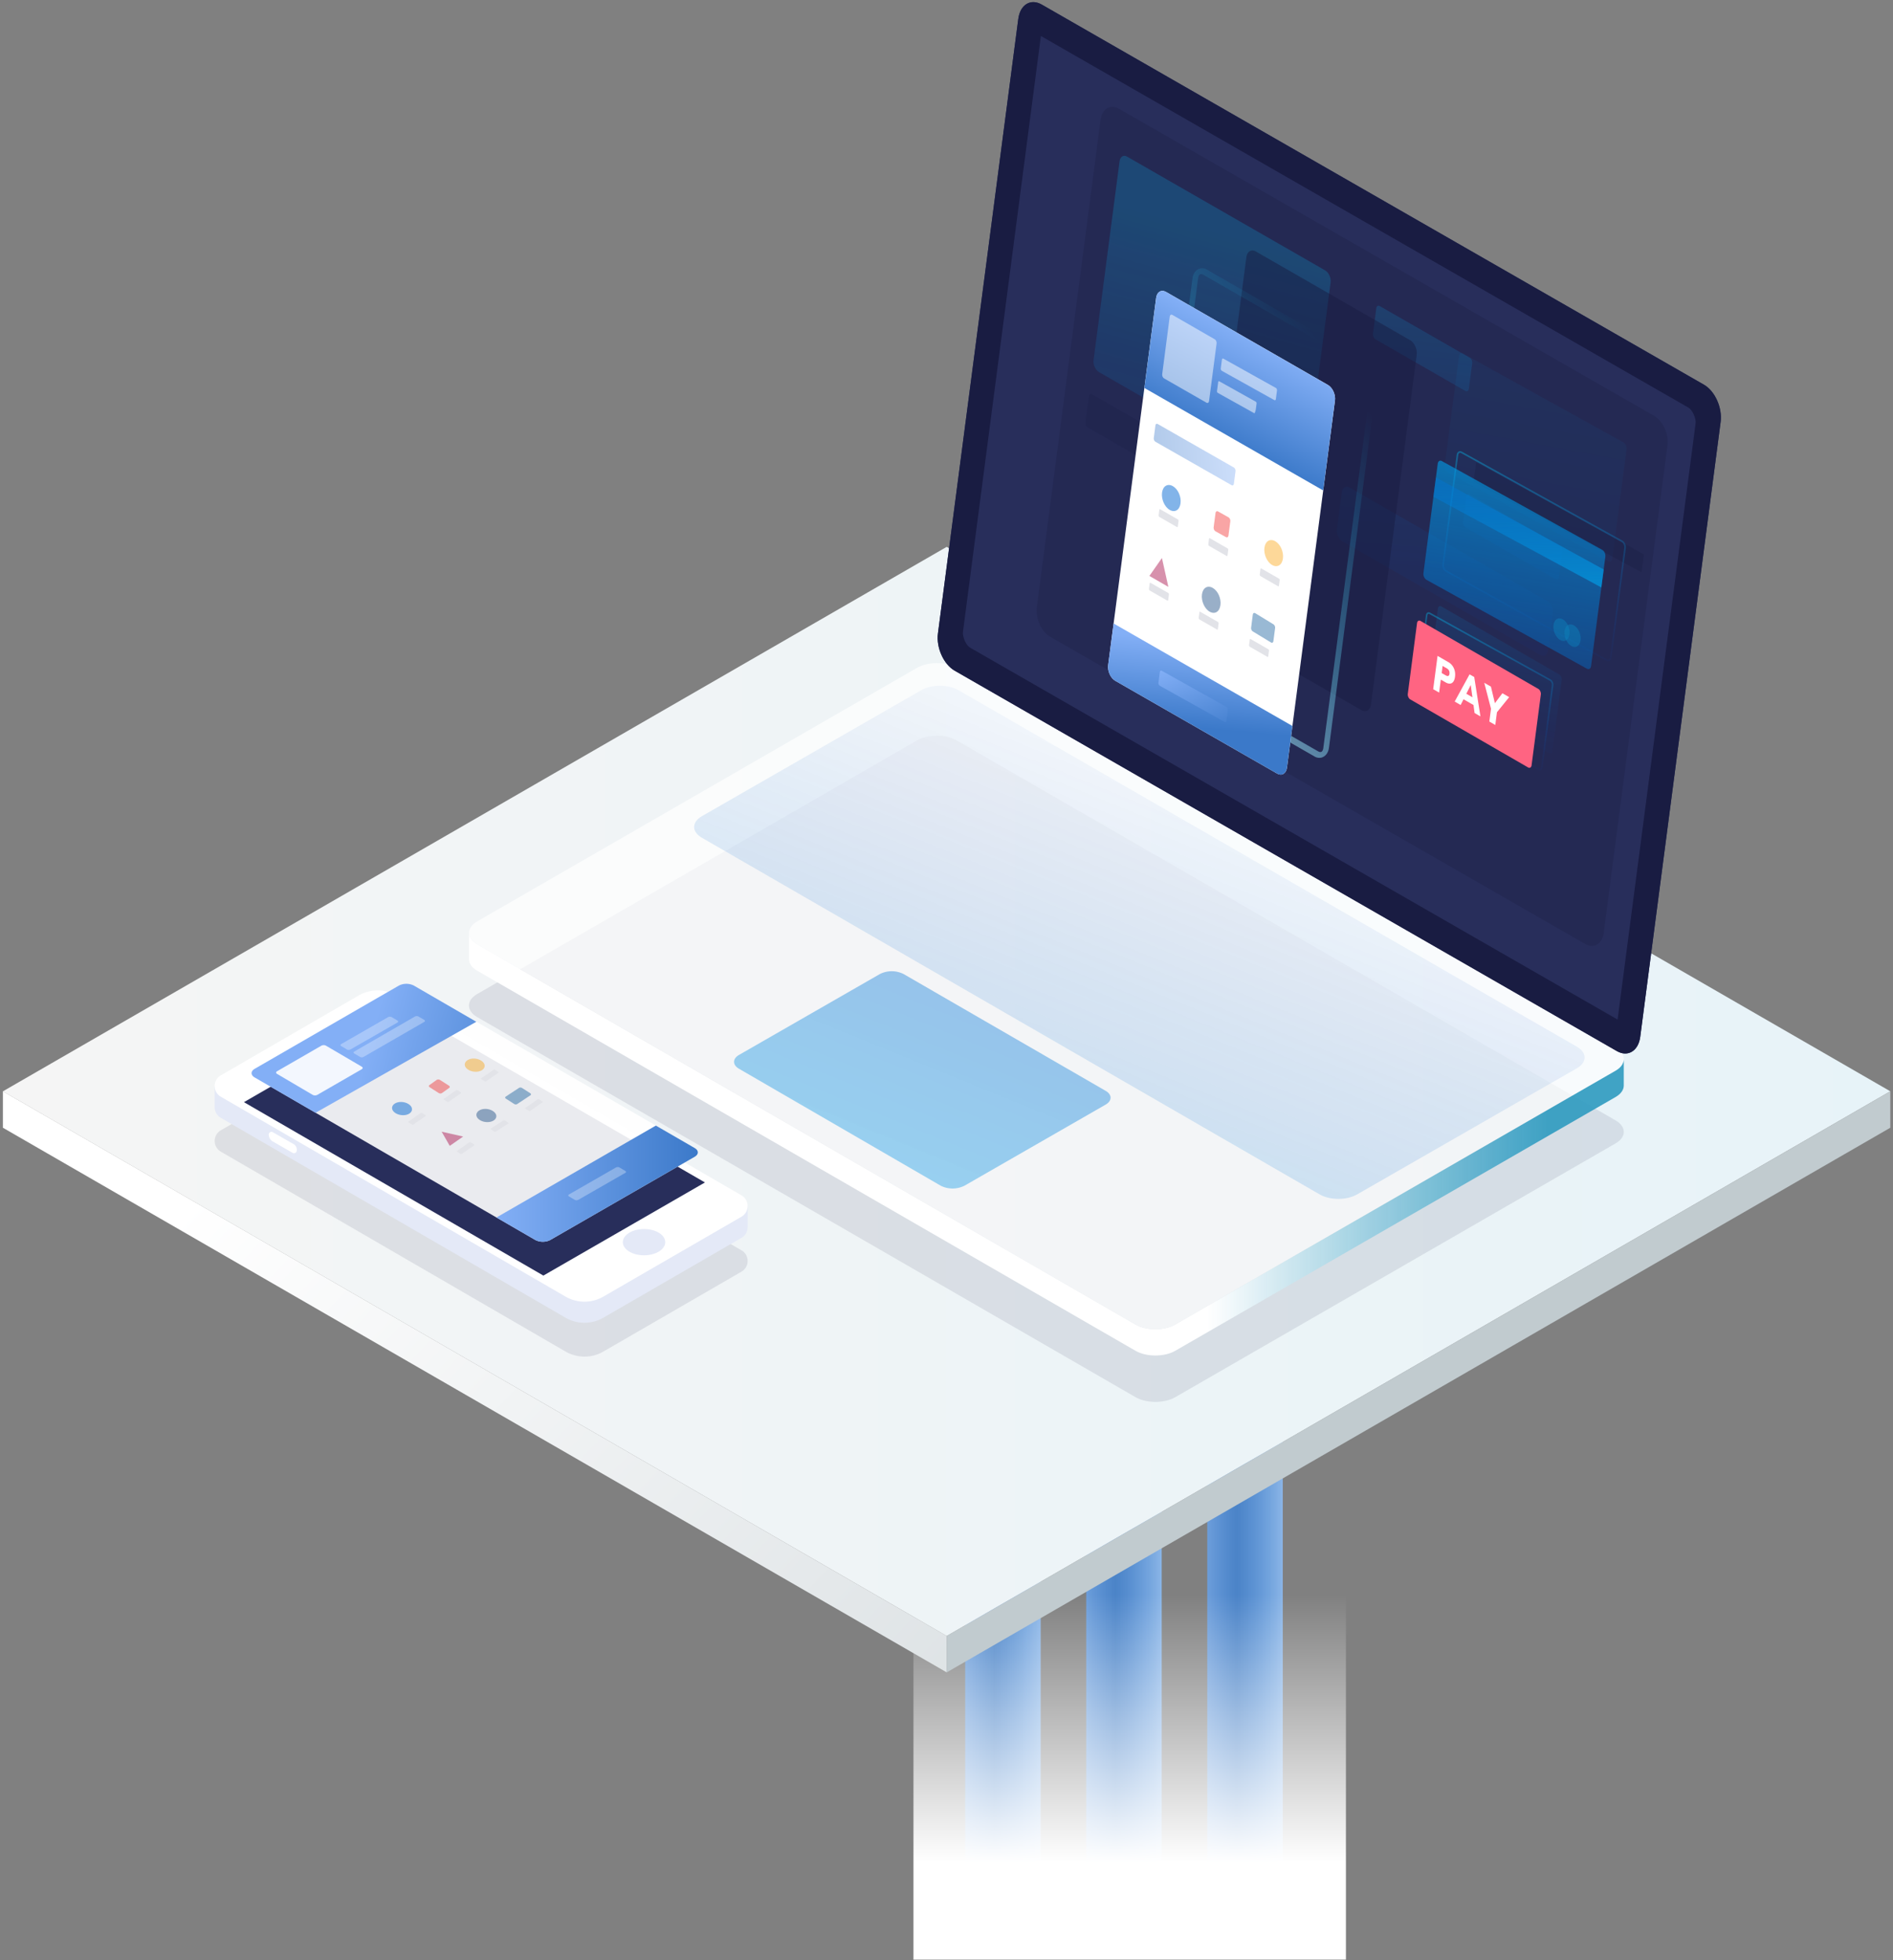 <svg xmlns="http://www.w3.org/2000/svg" width="589" height="610" viewBox="0 0 589 610"><rect x="0" y="0" width="589" height="610" fill="#808080" stroke="none"/><defs><linearGradient id="a" x1="131.81%" x2="-62.89%" y1="50%" y2="50%"><stop offset="0%" stop-color="#C0DAF6"/><stop offset="47.75%" stop-color="#2886F7" stop-opacity=".6"/><stop offset="100%" stop-color="#CADEFA"/></linearGradient><linearGradient id="b" x1="131.81%" x2="-62.89%" y1="50%" y2="50%"><stop offset="0%" stop-color="#C0DAF6"/><stop offset="47.75%" stop-color="#2886F7" stop-opacity=".6"/><stop offset="100%" stop-color="#CADEFA"/></linearGradient><linearGradient id="c" x1="131.81%" x2="-62.89%" y1="50%" y2="50%"><stop offset="0%" stop-color="#C0DAF6"/><stop offset="47.75%" stop-color="#2886F7" stop-opacity=".6"/><stop offset="100%" stop-color="#CADEFA"/></linearGradient><linearGradient id="d" x1="41.95%" x2="41.95%" y1="0%" y2="73.57%"><stop offset="0%" stop-color="#FFF" stop-opacity="0"/><stop offset="100%" stop-color="#FFF"/></linearGradient><linearGradient id="e" x1="100%" x2="0%" y1="50%" y2="50%"><stop offset="0%" stop-color="#E7F3F8"/><stop offset="100%" stop-color="#F5F5F5"/></linearGradient><linearGradient id="f" x1="131.85%" x2="13.86%" y1="98.43%" y2="28.61%"><stop offset="0%" stop-color="#D7DDE0"/><stop offset="100%" stop-color="#FFF"/></linearGradient><linearGradient id="g" x1="-9.36%" x2="-45.43%" y1="106.06%" y2="140.12%"><stop offset="0%" stop-color="#C1CBCF"/><stop offset="100%" stop-color="#6CE8AB"/></linearGradient><linearGradient id="h" x1="65.09%" x2="-20.08%" y1="28.68%" y2="148.86%"><stop offset="0%" stop-color="#0041BF" stop-opacity=".1"/><stop offset="100%" stop-color="#00CFFF" stop-opacity=".9"/></linearGradient><linearGradient id="i" x1="138.92%" x2="-54.9%" y1="-75.35%" y2="197.81%"><stop offset="0%" stop-color="#0041BF"/><stop offset="100%" stop-color="#00CFFF" stop-opacity=".9"/></linearGradient><linearGradient id="j" x1="63.96%" x2="93.53%" y1="50%" y2="50%"><stop offset="0%" stop-color="#FFF"/><stop offset="100%" stop-color="#2D9AC0" stop-opacity=".9"/></linearGradient><linearGradient id="k" x1="27.83%" x2="55.26%" y1="163.99%" y2="24.23%"><stop offset="0%" stop-color="#0041BF" stop-opacity=".1"/><stop offset="100%" stop-color="#00CFFF" stop-opacity=".9"/></linearGradient><linearGradient id="l" x1="42.81%" x2="72.92%" y1="117.22%" y2="-156.1%"><stop offset="0%" stop-color="#0041BF" stop-opacity=".1"/><stop offset="100%" stop-color="#00CFFF" stop-opacity=".9"/></linearGradient><linearGradient id="m" x1="2.42%" x2="67.93%" y1="446.08%" y2="-93.89%"><stop offset="0%" stop-color="#0041BF" stop-opacity=".1"/><stop offset="100%" stop-color="#00CFFF" stop-opacity=".9"/></linearGradient><linearGradient id="n" x1="29.9%" x2="95.41%" y1="219.56%" y2="-320.41%"><stop offset="0%" stop-color="#0041BF" stop-opacity=".1"/><stop offset="100%" stop-color="#00CFFF" stop-opacity=".9"/></linearGradient><linearGradient id="o" x1="73.93%" x2="7.76%" y1="14.2%" y2="114.1%"><stop offset="0%" stop-color="#00CFFF" stop-opacity="0"/><stop offset="100%" stop-color="#FFF" stop-opacity=".8"/></linearGradient><linearGradient id="p" x1="42.49%" x2="64.28%" y1="94.46%" y2="-34.55%"><stop offset="0%" stop-color="#0041BF" stop-opacity=".1"/><stop offset="100%" stop-color="#00CFFF" stop-opacity=".9"/></linearGradient><linearGradient id="q" x1="62.05%" x2="38.67%" y1="26.75%" y2="75.3%"><stop offset="0%" stop-color="#83AFF6"/><stop offset="100%" stop-color="#3B79C9"/></linearGradient><linearGradient id="r" x1="103.67%" x2="-2.35%" y1="45.12%" y2="53.6%"><stop offset="0%" stop-color="#83AFF6"/><stop offset="100%" stop-color="#3B79C9"/></linearGradient><linearGradient id="s" x1="54.14%" x2="48.09%" y1="11.82%" y2="68.35%"><stop offset="0%" stop-color="#83AFF6"/><stop offset="100%" stop-color="#3B79C9"/></linearGradient><linearGradient id="t" x1="22.6%" x2="91.3%" y1="-10.46%" y2="135.23%"><stop offset="0%" stop-color="#83AFF6"/><stop offset="100%" stop-color="#3B79C9"/></linearGradient><linearGradient id="u" x1="51.93%" x2="139.88%" y1="50.47%" y2="63.95%"><stop offset="0%" stop-color="#83AFF6"/><stop offset="100%" stop-color="#3B79C9"/></linearGradient><linearGradient id="v" x1="0%" y1="50%" y2="50%"><stop offset="0%" stop-color="#83AFF6"/><stop offset="100%" stop-color="#3B79C9"/></linearGradient><linearGradient id="w" x1="42.81%" x2="57.19%" y1="94.61%" y2="5.39%"><stop offset="0%" stop-color="#0041BF" stop-opacity=".1"/><stop offset="100%" stop-color="#00CFFF" stop-opacity=".9"/></linearGradient><linearGradient id="x" x1="24.39%" x2="74.39%" y1="210.56%" y2="-99.77%"><stop offset="0%" stop-color="#0041BF" stop-opacity=".1"/><stop offset="100%" stop-color="#00CFFF" stop-opacity=".9"/></linearGradient><linearGradient id="y" x1="42.83%" x2="57.17%" y1="94.5%" y2="5.5%"><stop offset="0%" stop-color="#0041BF" stop-opacity=".1"/><stop offset="100%" stop-color="#00CFFF" stop-opacity=".9"/></linearGradient><linearGradient id="z" x1="24.39%" x2="74.39%" y1="210.56%" y2="-99.77%"><stop offset="0%" stop-color="#0041BF" stop-opacity=".1"/><stop offset="100%" stop-color="#00CFFF" stop-opacity=".9"/></linearGradient><linearGradient id="A" x1="51.02%" x2="49.06%" y1="-101.76%" y2="191.21%"><stop offset="0%" stop-color="#0041BF" stop-opacity=".1"/><stop offset="100%" stop-color="#00CFFF" stop-opacity=".9"/></linearGradient><linearGradient id="B" x1="-577.56%" x2="-80.43%" y1="-376.75%" y2="-38.7%"><stop offset="0%" stop-color="#0041BF" stop-opacity=".1"/><stop offset="100%" stop-color="#00CFFF" stop-opacity=".9"/></linearGradient><linearGradient id="C" x1="-524.92%" x2="-27.78%" y1="-340.95%" y2="-2.91%"><stop offset="0%" stop-color="#0041BF" stop-opacity=".1"/><stop offset="100%" stop-color="#00CFFF" stop-opacity=".9"/></linearGradient></defs><g fill="none" fill-rule="evenodd"><g fill-rule="nonzero"><path fill="url(#a)" d="M87.38 30.08c6.49 0 11.75 3.64 11.75 8.14v170.77c0 2.04-5.26 3.7-11.75 3.7-6.48 0-11.74-1.66-11.74-3.7V38.22c0-4.5 5.26-8.14 11.74-8.14z" transform="translate(300 395)"/><path fill="url(#b)" d="M49.72 15.17c6.48 0 11.74 3.64 11.74 8.14v175.77c0 2.04-5.25 3.7-11.74 3.7-6.48 0-11.74-1.66-11.74-3.7V23.3c0-4.5 5.26-8.14 11.74-8.14z" transform="translate(300 395)"/><path fill="url(#c)" d="M12.06.26C18.54.26 23.8 3.9 23.8 8.4v175.77c0 2.04-5.26 3.7-11.74 3.7-6.49 0-11.74-1.66-11.74-3.7V8.4C.32 3.9 5.58.26 12.06.26z" transform="translate(300 395)"/></g><path fill="url(#d)" fill-rule="nonzero" d="M284.22 496h134.56v113.85H284.22z"/><g fill-rule="nonzero"><path fill="url(#e)" d="M588.16 169.52L294.56.09.9 169.53l293.67 169.5z" transform="translate(0 170.1)"/><path fill="url(#f)" d="M.9 169.52v11.34l293.67 169.5v-11.34z" transform="translate(0 170.1)"/><path fill="url(#g)" d="M588.16 180.86v-11.34l-293.6 169.5v11.34z" transform="translate(0 170.1)"/></g><g fill-rule="nonzero"><path fill="#191C42" d="M148.46 316.52L353.3 434.8c3.4 1.97 8.98 1.98 12.39.01l137-78.98c3.4-1.96 3.4-5.18 0-7.15L297.68 230.46c-3.4-1.97-8.98-1.97-12.4 0l-136.82 78.9c-3.4 1.97-3.4 5.19 0 7.16z" opacity=".1"/><path fill="#FFF" d="M365.69 412.2c-3.4 1.97-8.98 1.96-12.4 0L148.47 293.9c-3.4-1.96-3.4-5.18 0-7.15l136.83-78.9c3.4-1.97 8.98-1.97 12.4 0l205 118.22c3.4 1.97 3.4 5.19 0 7.15l-137 78.98z" opacity=".7"/><path fill="url(#h)" d="M276.3 371.73c-3.17 1.84-8.38 1.83-11.56 0L72.46 260.7c-3.18-1.83-3.18-4.84 0-6.68l68.29-39.23c3.18-1.83 8.39-1.83 11.57 0l192.44 110.97c3.18 1.84 3.18 4.84 0 6.68l-68.45 39.3z" opacity=".4" transform="translate(145.9)"/><path fill="url(#i)" d="M154.2 368.99a8.23 8.23 0 0 1-7.42 0L84.03 332.6c-2.04-1.18-2.04-3.1 0-4.29l43.82-25.17a8.24 8.24 0 0 1 7.42 0l62.85 36.34c2.04 1.18 2.04 3.1 0 4.28L154.2 369z" opacity=".4" transform="translate(145.9)"/><path fill="url(#j)" d="M.02 290.42v8c-.04 1.33.8 2.66 2.54 3.66L207.4 420.37c3.4 1.97 8.98 1.97 12.39 0l137-78.97c1.65-.96 2.5-2.21 2.54-3.47v-8.18c-.05 1.26-.89 2.52-2.55 3.47l-137 78.98c-3.4 1.97-8.98 1.96-12.38 0L2.56 293.9c-1.66-.95-2.5-2.22-2.54-3.48z" transform="translate(145.9)"/><path fill="#282E5B" d="M324.12 1.42c-3.43-1.97-6.7.02-7.28 4.41l-25 191.3c-.58 4.4 1.76 9.61 5.19 11.58L503.07 327.1c3.43 1.97 6.7-.02 7.28-4.42l25.02-191.38c.57-4.4-1.76-9.61-5.2-11.58L324.13 1.42z"/><path fill="#191C42" d="M316.84 5.83l-25 191.3c-.58 4.4 1.76 9.61 5.19 11.58L503.07 327.1c3.43 1.97 6.7-.02 7.28-4.42l25.02-191.38c.57-4.4-1.76-9.61-5.2-11.58L324.13 1.42c-3.43-1.97-6.7.02-7.28 4.41zm7.03 5.37l201.51 115.67c1.2.7 2.4 3.34 2.2 4.89L503.31 317.3l-201.5-115.76c-1.2-.7-2.39-3.34-2.19-4.89L323.87 11.2z"/><g opacity=".7"><path fill="#191C42" d="M348.19 33.86c-2.72-1.56-5.32.01-5.77 3.5l-19.82 151.6c-.45 3.49 1.4 7.62 4.11 9.18l166.53 95.65c2.71 1.56 5.3-.01 5.76-3.5l19.83-151.68c.46-3.48-1.4-7.61-4.11-9.17L348.19 33.86z" opacity=".4"/><g opacity=".3"><path fill="url(#k)" d="M11.07 1.05c-1.1-.64-2.16 0-2.35 1.43L.63 64.36c-.18 1.42.57 3.1 1.68 3.74l61.62 35.43c1.1.64 2.17 0 2.35-1.43l8.1-61.9c.18-1.43-.58-3.11-1.69-3.75L11.07 1.05z" transform="translate(339.63 47.7)"/><path fill="url(#l)" d="M4.59.5C3.48-.12 2.42.52 2.23 1.95L.72 13.5c-.19 1.42.57 3.1 1.68 3.74L64 52.67c1.11.64 2.17 0 2.36-1.43l1.51-11.59c.19-1.42-.57-3.1-1.68-3.74L4.6.5z" transform="translate(415.28 151.2)"/><path fill="url(#m)" d="M2.3.74c-.5-.28-.99 0-1.07.65L.2 9.38c-.09.64.26 1.4.76 1.7l28 16.1c.5.28.98-.01 1.06-.66l1.05-8c.08-.64-.26-1.4-.77-1.7L2.3.75z" transform="translate(427 94.5)"/><path fill="url(#n)" d="M2.44.8c-.5-.3-.98 0-1.07.64L.33 9.43c-.09.64.26 1.41.76 1.7l28 16.1c.5.28.98 0 1.06-.65l1.05-8c.08-.65-.26-1.41-.76-1.7L2.44.8z" transform="translate(454.91 153)"/></g><path fill="#191C42" d="M339.86 122.74c-.5-.3-.99 0-1.07.65l-1.05 7.98c-.08.65.26 1.41.76 1.7l28 16.1c.5.28.98 0 1.07-.65l1.04-8c.09-.65-.26-1.41-.76-1.7l-28-16.08z" opacity=".4"/></g><path fill="#191C42" d="M384.32 106.72l-9.13 69.83-1.61 12.35a5.2 5.2 0 0 0 1.13 3.81c.18.22.39.4.6.56.1.1.22.18.34.25l48.02 27.52c.34.2.68.3 1 .3h.03a1.59 1.59 0 0 0 1.02-.36c.11-.1.22-.2.32-.32a3.26 3.26 0 0 0 .54-1.37l1.61-12.36 9.13-69.83 3.48-26.63a4.85 4.85 0 0 0-.44-2.68 4.9 4.9 0 0 0-1.14-1.6 3.12 3.12 0 0 0-.5-.34l-48-27.61c-.35-.2-.69-.3-1-.3-.23-.01-.43.04-.63.12-.11.04-.22.09-.32.16-.5.33-.85.94-.96 1.78l-3.5 26.72z" opacity=".5"/><path fill="url(#o)" d="M118.03 235.43l-50.42-28.9a4.17 4.17 0 0 1-1.16-1 6.26 6.26 0 0 1-1.35-4.6L80.04 86.61c.04-.28.1-.56.18-.82.43-1.35 1.45-2.23 2.67-2.3.55-.03 1.1.1 1.63.41l50.4 28.98c.42.24.81.58 1.16 1a6.14 6.14 0 0 1 1.36 4.6L122.5 232.73c-.2 1.54-1.1 2.71-2.33 3.04a2.9 2.9 0 0 1-2.14-.33zM81.9 86.03c-.05.15-.08.3-.1.47L66.87 200.82a3.5 3.5 0 0 0 .08 1.38 4.83 4.83 0 0 0 .98 2.04c.24.29.5.52.77.67l50.41 28.9c.46.26.74.24.93.2.5-.14.66-.88.7-1.19l14.93-114.23a4.72 4.72 0 0 0-1.04-3.4 3 3 0 0 0-.8-.7l-50.4-28.97a1.4 1.4 0 0 0-.78-.22c-.13 0-.51.03-.74.74z" transform="translate(291)"/><path fill="url(#p)" d="M4.37.63c-.5-.3-.98 0-1.07.65L.42 23.35c-.09.64.26 1.4.76 1.7l36.68 21.18c.5.29.99 0 1.07-.65l2.89-22.08c.08-.65-.26-1.42-.76-1.7L4.37.62z" opacity=".2" transform="translate(444.1 188.1)"/><path fill="#FFF" d="M362.78 90.84c-1.43-.83-2.8 0-3.05 1.84L344.8 207c-.24 1.84.74 4.02 2.18 4.85l50.41 28.9c1.44.82 2.81-.02 3.05-1.86l14.93-114.23c.24-1.84-.74-4.02-2.17-4.85l-50.4-28.97z"/><path fill="url(#q)" d="M15.6 2.68l-3.67 28.05 55.64 31.9 3.65-27.97c.25-1.84-.73-4.02-2.17-4.84L18.65.84C17.2 0 15.84.84 15.6 2.68z" transform="translate(344.14 90)"/><path fill="#FFF" d="M364.76 98c-.37-.22-.73 0-.8.48l-2.35 18c-.06.48.2 1.05.57 1.27l13.21 7.57c.38.22.74 0 .8-.48l2.35-17.98c.06-.48-.2-1.06-.57-1.27l-13.2-7.6zm15.91 13.62c-.22-.13-.44 0-.47.29l-.36 2.74c-.04.29.11.63.34.76l16.32 9.1c.23.13.44 0 .48-.29l.35-2.73c.04-.28-.11-.62-.33-.75l-16.33-9.12z" opacity=".5"/><path fill="url(#r)" d="M16.06 41.95c-.32-.19-.63 0-.69.42l-.52 4c-.06.41.17.9.5 1.1L39.08 61c.32.19.64 0 .69-.42l.52-3.98c.05-.41-.17-.91-.5-1.1L16.07 41.95z" opacity=".4" transform="translate(344.14 90)"/><path fill="#FFF" d="M379.37 118.66c-.16-.08-.3 0-.33.2l-.38 2.87c-.02.2.08.44.24.53l11.38 6.35c.16.08.43-.96.46-1.16l.24-1.9c.03-.2-.08-.44-.23-.53l-11.38-6.36z" opacity=".5"/><path fill="url(#s)" d="M2.35 104.04L.65 117c-.24 1.84.74 4.02 2.18 4.85l50.41 28.9c1.44.82 2.81-.01 3.05-1.86l1.7-12.96-55.64-31.9z" transform="translate(344.14 90)"/><g opacity=".4"><path fill="#004F94" d="M390.53 190.81c-.34-.2-.66 0-.72.43l-.53 4.11c-.06.44.17.95.5 1.14l5.72 3.47c.34.2.66 0 .71-.43l.54-4.1c.05-.43-.18-.94-.51-1.13l-5.71-3.49z"/><path fill="#F01F1F" d="M378.98 159.16c-.36-.21-.71 0-.77.47l-.59 4.47c-.06.47.19 1.02.55 1.23l3.29 1.83c.36.2.71 0 .77-.47l.58-4.45c.07-.47-.18-1.03-.55-1.24l-3.28-1.84z"/><path fill="#003676" d="M373.98 185c-.26 2.02.8 4.46 2.4 5.36 1.58.9 3.08.07 3.35-2.04.28-2.1-.8-4.46-2.39-5.36-1.59-.9-3.08-.07-3.36 2.04z"/><path fill="#FB9E00" d="M393.42 170.47c-.26 2.02.8 4.46 2.4 5.37 1.59.9 3.08.06 3.36-2.04.27-2.1-.8-4.46-2.4-5.37-1.59-.9-3.08-.06-3.36 2.04z"/></g><path fill="#E2E3E8" d="M391.97 178.79l.21-1.69c.03-.17.12-.26.27-.18l5.53 3.17c.16.08.2.32.18.5l-.22 1.68c-.02.16-.11.25-.26.18l-5.53-3.17c-.07-.08-.2-.33-.18-.5zm-3.34 21.96l.22-1.68c.02-.17.12-.26.27-.19l5.53 3.18c.15.07.2.32.18.49l-.22 1.68c-.02.17-.11.26-.27.18l-5.53-3.17c-.07-.08-.2-.32-.18-.49zm-12.67-31.38l.22-1.68c.02-.17.11-.26.27-.19l5.53 3.18c.15.07.2.32.18.49l-.22 1.68c-.03.17-.12.26-.27.18l-5.53-3.17c-.07-.08-.2-.32-.18-.49zm-3 22.9l.23-1.69c.02-.17.11-.26.26-.18l5.53 3.17c.16.07.2.32.18.49l-.22 1.68c-.02.17-.11.26-.26.19l-5.53-3.18a.75.75 0 0 1-.18-.49zm-12.46-31.91l.21-1.69c.03-.17.12-.25.27-.18l5.53 3.17c.16.08.2.32.18.5l-.22 1.68c-.02.17-.11.25-.26.18l-5.53-3.17c-.07-.08-.2-.32-.18-.5zm-3 22.89l.22-1.68c.02-.17.12-.26.27-.19l5.53 3.17c.15.08.2.33.18.5l-.22 1.68c-.02.17-.11.26-.27.18l-5.53-3.17c-.07-.08-.2-.32-.18-.5z"/><path fill="url(#t)" d="M17.33 118.74c-.28-.16-.54 0-.59.35l-.44 3.39c-.05.35.14.77.42.93l20.15 11.24c.28.16.54 0 .6-.36l.43-3.37c.05-.35-.14-.77-.42-.93l-20.15-11.25z" transform="translate(344.14 90)"/><path fill="#076AD4" d="M361.56 153.33c-.26 2.02.8 4.46 2.4 5.36 1.58.9 3.08.07 3.35-2.04.28-2.1-.8-4.46-2.39-5.36-1.59-.9-3.08-.07-3.36 2.04z" opacity=".5"/><path fill="#B0245B" d="M357.63 179.24l5.9 3.4-2-8.98z" opacity=".5"/></g><path fill="#191C42" fill-rule="nonzero" d="M230.68 395.77l-43.02 24.89c-3.53 2.04-8 2.04-11.61 0l-107.3-62.23a3.84 3.84 0 0 1 0-6.69l42.93-24.88a11.95 11.95 0 0 1 11.7 0l107.3 62.23a3.84 3.84 0 0 1 0 6.68z" opacity=".1"/><g fill-rule="nonzero" transform="translate(66.64 307.8)"><path fill="#E4E9F7" d="M.15 30.18v8.55-1.98c0 1.3.65 2.6 1.95 3.35l107.3 62.23a11.78 11.78 0 0 0 11.61 0l43.03-24.89a3.81 3.81 0 0 0 1.95-3.34v-6.66l-7.8 1.85L56.73 10.5a11.95 11.95 0 0 0-11.7 0L6.46 32.8.14 30.2z"/><path fill="#FFF" d="M164.04 70.87l-43.02 24.89a11.8 11.8 0 0 1-11.62 0L2.1 33.53a3.84 3.84 0 0 1 0-6.69L45.03 1.96a11.95 11.95 0 0 1 11.71 0l107.3 62.23a3.84 3.84 0 0 1 0 6.68z"/><path fill="#282E5B" d="M102.43 89.17L9.26 35.2 59.44 6.23l93.26 53.96z"/><path fill="#83AFF6" d="M34.31 14.27a.71.71 0 0 1 0 1.3l-9.38 5.48c-.47.28-1.02.28-1.49 0a.71.71 0 0 1 0-1.3l9.48-5.48c.46-.28 1.02-.28 1.4 0z"/><path fill="#FFF" d="M25.7 50.23c0 .65-.74 1.11-1.3.74l-6.31-3.62a2.55 2.55 0 0 1-1.12-2.04c0-.65.74-1.12 1.3-.74l6.32 3.62a2 2 0 0 1 1.12 2.04z"/><ellipse cx="133.75" cy="78.77" fill="#E4E9F7" rx="6.6" ry="4.09"/></g><path fill="#FFF" fill-rule="nonzero" d="M171.22 385.9a5.19 5.19 0 0 1-4.67-.01l-87.3-50.57c-1.29-.74-1.29-1.96 0-2.7l44.85-25.9a5.18 5.18 0 0 1 4.68 0l87.4 50.57c1.28.75 1.28 1.96 0 2.7l-44.96 25.9z" opacity=".9"/><path fill="url(#u)" fill-rule="nonzero" d="M148.2 317.98l-19.42-11.26a5.18 5.18 0 0 0-4.68 0l-44.85 25.9c-1.29.74-1.3 1.96 0 2.7l18.92 10.99 50.03-28.33z"/><path fill="#FFF" fill-rule="nonzero" d="M98.73 340.73a1.6 1.6 0 0 1-1.44 0l-11.08-6.52c-.4-.23-.4-.6 0-.83l13.78-7.95c.4-.23 1.04-.23 1.44 0l11.1 6.51c.4.23.4.6 0 .83l-13.8 7.96z" opacity=".9"/><path fill="#FFF" fill-rule="nonzero" d="M109.02 326.61c-.3.17-.77.17-1.07 0l-1.8-1.07c-.3-.17-.3-.44 0-.61l14.63-8.4c.3-.17.78-.17 1.07 0l1.82 1.07c.3.17.3.45 0 .62l-14.65 8.4zm4.08 2.32c-.3.17-.78.17-1.07 0l-1.8-1.07c-.3-.17-.3-.44 0-.61l18.9-10.91c.3-.17.77-.17 1.06 0l1.83 1.07c.29.17.29.44 0 .61l-18.93 10.91z" opacity=".3"/><path fill="url(#v)" fill-rule="nonzero" d="M216.17 357.29l-12.1-7-49.6 28.6 12.08 7c1.28.74 3.39.75 4.67 0l44.95-25.9c1.29-.74 1.29-1.96 0-2.7z"/><g fill-rule="nonzero"><g opacity=".4"><path fill="#004F94" d="M157.33 341.3c-.24.16-.2.43.06.6l2.6 1.67c.28.18.7.19.93.02l4.14-2.74c.24-.17.21-.44-.06-.62l-2.59-1.66c-.27-.17-.68-.18-.92-.01l-4.16 2.73z"/><path fill="#F01F1F" d="M133.6 337.69c-.25.17-.22.48.08.66l2.82 1.81c.3.2.75.2 1 .02l2.28-1.63c.25-.17.22-.48-.07-.67l-2.82-1.8c-.3-.19-.74-.2-1-.02l-2.28 1.63z"/><path fill="#003676" d="M149.3 348.57c1.27.82 3.25.87 4.37.09 1.11-.78 1.02-2.05-.31-2.9-1.33-.86-3.26-.88-4.37-.1-1.12.79-1.03 2.06.3 2.9z"/><path fill="#FB9E00" d="M145.68 332.9c1.27.82 3.25.87 4.37.09 1.11-.78 1.02-2.06-.31-2.9-1.33-.86-3.26-.88-4.37-.1-1.12.79-1.02 2.06.3 2.9z"/></g><path fill="#E2E3E8" d="M150.81 336.51l-1.06-.68c-.1-.07-.14-.16-.04-.24l3.9-2.71c.09-.08.27-.03.38.03l1.06.69c.1.06.14.16.04.23l-3.89 2.72c-.08.02-.28.03-.39-.04zm13.74 9.2l-1.07-.68c-.1-.06-.13-.15-.03-.23l3.88-2.72c.1-.08.29-.03.4.04l1.06.68c.1.07.13.16.03.24l-3.89 2.71c-.07.02-.28.03-.38-.03zm-25.38-2.82l-1.06-.69c-.1-.06-.14-.15-.04-.23l3.89-2.72c.1-.08.28-.03.39.04l1.06.68c.1.07.14.16.04.24l-3.9 2.71a.64.64 0 0 1-.38-.03zm14.63 9.27l-1.04-.72c-.1-.07-.13-.16-.03-.24l4-2.56c.1-.08.27-.03.38.05l1.04.72c.1.07.13.16.02.24l-3.99 2.56c-.07.02-.28.02-.38-.05zm-25.63-2.18l-1.06-.68c-.1-.07-.14-.16-.04-.24l3.89-2.71c.1-.08.28-.04.39.03l1.06.68c.1.07.14.16.04.24l-3.9 2.72c-.07.02-.27.03-.38-.04zm15.12 9.12l-1.07-.69c-.1-.06-.13-.16-.03-.23l3.88-2.72c.1-.08.29-.03.4.04l1.06.68c.1.07.13.16.03.24l-3.89 2.71a.64.64 0 0 1-.38-.03z"/><path fill="#076AD4" d="M123.06 346.41c1.28.82 3.26.88 4.37.1 1.12-.79 1.02-2.06-.3-2.91-1.34-.85-3.26-.88-4.38-.1-1.11.8-1.02 2.06.31 2.91z" opacity=".5"/><path fill="#B0245B" d="M139.94 356.6l4.16-2.9-6.68-1.5z" opacity=".5"/></g><path fill="#FFF" fill-rule="nonzero" d="M179.9 373.4a1.1 1.1 0 0 1-1.06 0l-1.8-1.06c-.3-.17-.3-.45 0-.62l14.63-8.4c.3-.16.77-.16 1.07 0l1.82 1.08c.3.17.3.44 0 .61l-14.65 8.4z" opacity=".3"/><path stroke="url(#w)" stroke-width=".5" d="M4.48.99c-.46-.27-.9 0-.97.59L.16 27.18c-.08.6.24 1.29.7 1.55l37.5 20.8c.47.27.9 0 .98-.59l3.35-25.62c.08-.58-.24-1.28-.7-1.55L4.5 1z" opacity=".4" transform="translate(440.4 189.9)"/><path fill="#FF6482" fill-rule="nonzero" d="M441.98 193.24c-.5-.3-.98 0-1.07.65l-2.88 22.07c-.09.64.26 1.41.76 1.7l36.68 21.18c.5.29.99 0 1.07-.65l2.89-22.08c.08-.65-.26-1.42-.76-1.7l-36.69-21.17z"/><path fill="#FFF" fill-rule="nonzero" d="M447.29 204.12l3.33 1.92a4.1 4.1 0 0 1 1.74 1.92c.37.82.49 1.71.36 2.68-.13.96-.45 1.6-.97 1.92-.52.31-1.17.25-1.96-.2l-1.48-.86-.53 4.04-1.85-1.06 1.36-10.36zm2.52 6.05c.7.4 1.1.24 1.19-.49.04-.37 0-.7-.14-.98-.15-.29-.4-.53-.76-.74l-1.24-.71-.28 2.21 1.23.71zm9 11.73l-.34-2.5-3.1-1.78-.9 1.78-1.85-1.07 4.63-8.47 1.45.83 1.93 12.26-1.82-1.05zm-2.57-6l1.9 1.1-.52-3.82-1.38 2.73zm13.33 1.06l-3.8 4.7-.51 3.96-1.86-1.07.52-3.98-2.1-8.08 2.08 1.2 1.23 5.15 2.34-3.1z"/><path fill="url(#x)" fill-rule="nonzero" d="M5.87.24c-.62-.35-1.2 0-1.3.78L.1 35.11c-.1.78.32 1.7.93 2.06l49.93 27.68c.6.36 1.2 0 1.3-.78l4.45-34.1c.1-.78-.31-1.71-.93-2.06L5.87.24z" opacity=".1" transform="translate(449.4 109.8)"/><path fill="#191C42" fill-rule="nonzero" d="M458.51 149.9l52.25 28.22.73-5.59-52.2-28.65z" opacity=".3"/><path stroke="url(#y)" stroke-width=".5" d="M6.58.3c-.62-.35-1.2 0-1.3.78L.82 35.17c-.1.78.32 1.7.93 2.06l49.93 27.69c.6.35 1.2 0 1.3-.8l4.45-34.1c.1-.77-.31-1.7-.92-2.05L6.58.3z" opacity=".4" transform="translate(448.2 140.5)"/><path fill="url(#z)" fill-rule="nonzero" d="M5.85 3c-.61-.36-1.2 0-1.3.78L.1 37.86c-.1.79.31 1.71.92 2.07L50.95 67.6c.61.35 1.2 0 1.3-.78l4.45-34.1c.1-.79-.31-1.72-.92-2.07L5.85 3z" transform="translate(442.8 140.5)"/><path fill="url(#A)" fill-rule="nonzero" d="M3.2 14.1l52.26 28.22.73-5.59L3.99 8.09z" transform="translate(442.8 140.5)"/><g fill-rule="nonzero" opacity=".4"><path fill="url(#B)" d="M3.48 4.59c-.23 1.75.7 3.86 2.07 4.64 1.38.79 2.67.06 2.9-1.76.25-1.82-.68-3.86-2.06-4.65C5 2.04 3.72 2.77 3.48 4.6z" opacity=".5" transform="translate(483.33 191.8)"/><path fill="url(#C)" d="M.04 2.7C-.2 4.47.74 6.58 2.1 7.36c1.38.79 2.67.06 2.9-1.76.25-1.82-.69-3.86-2.06-4.65C1.57.16.27.9.04 2.71z" opacity=".5" transform="translate(483.33 191.8)"/></g></g></svg>